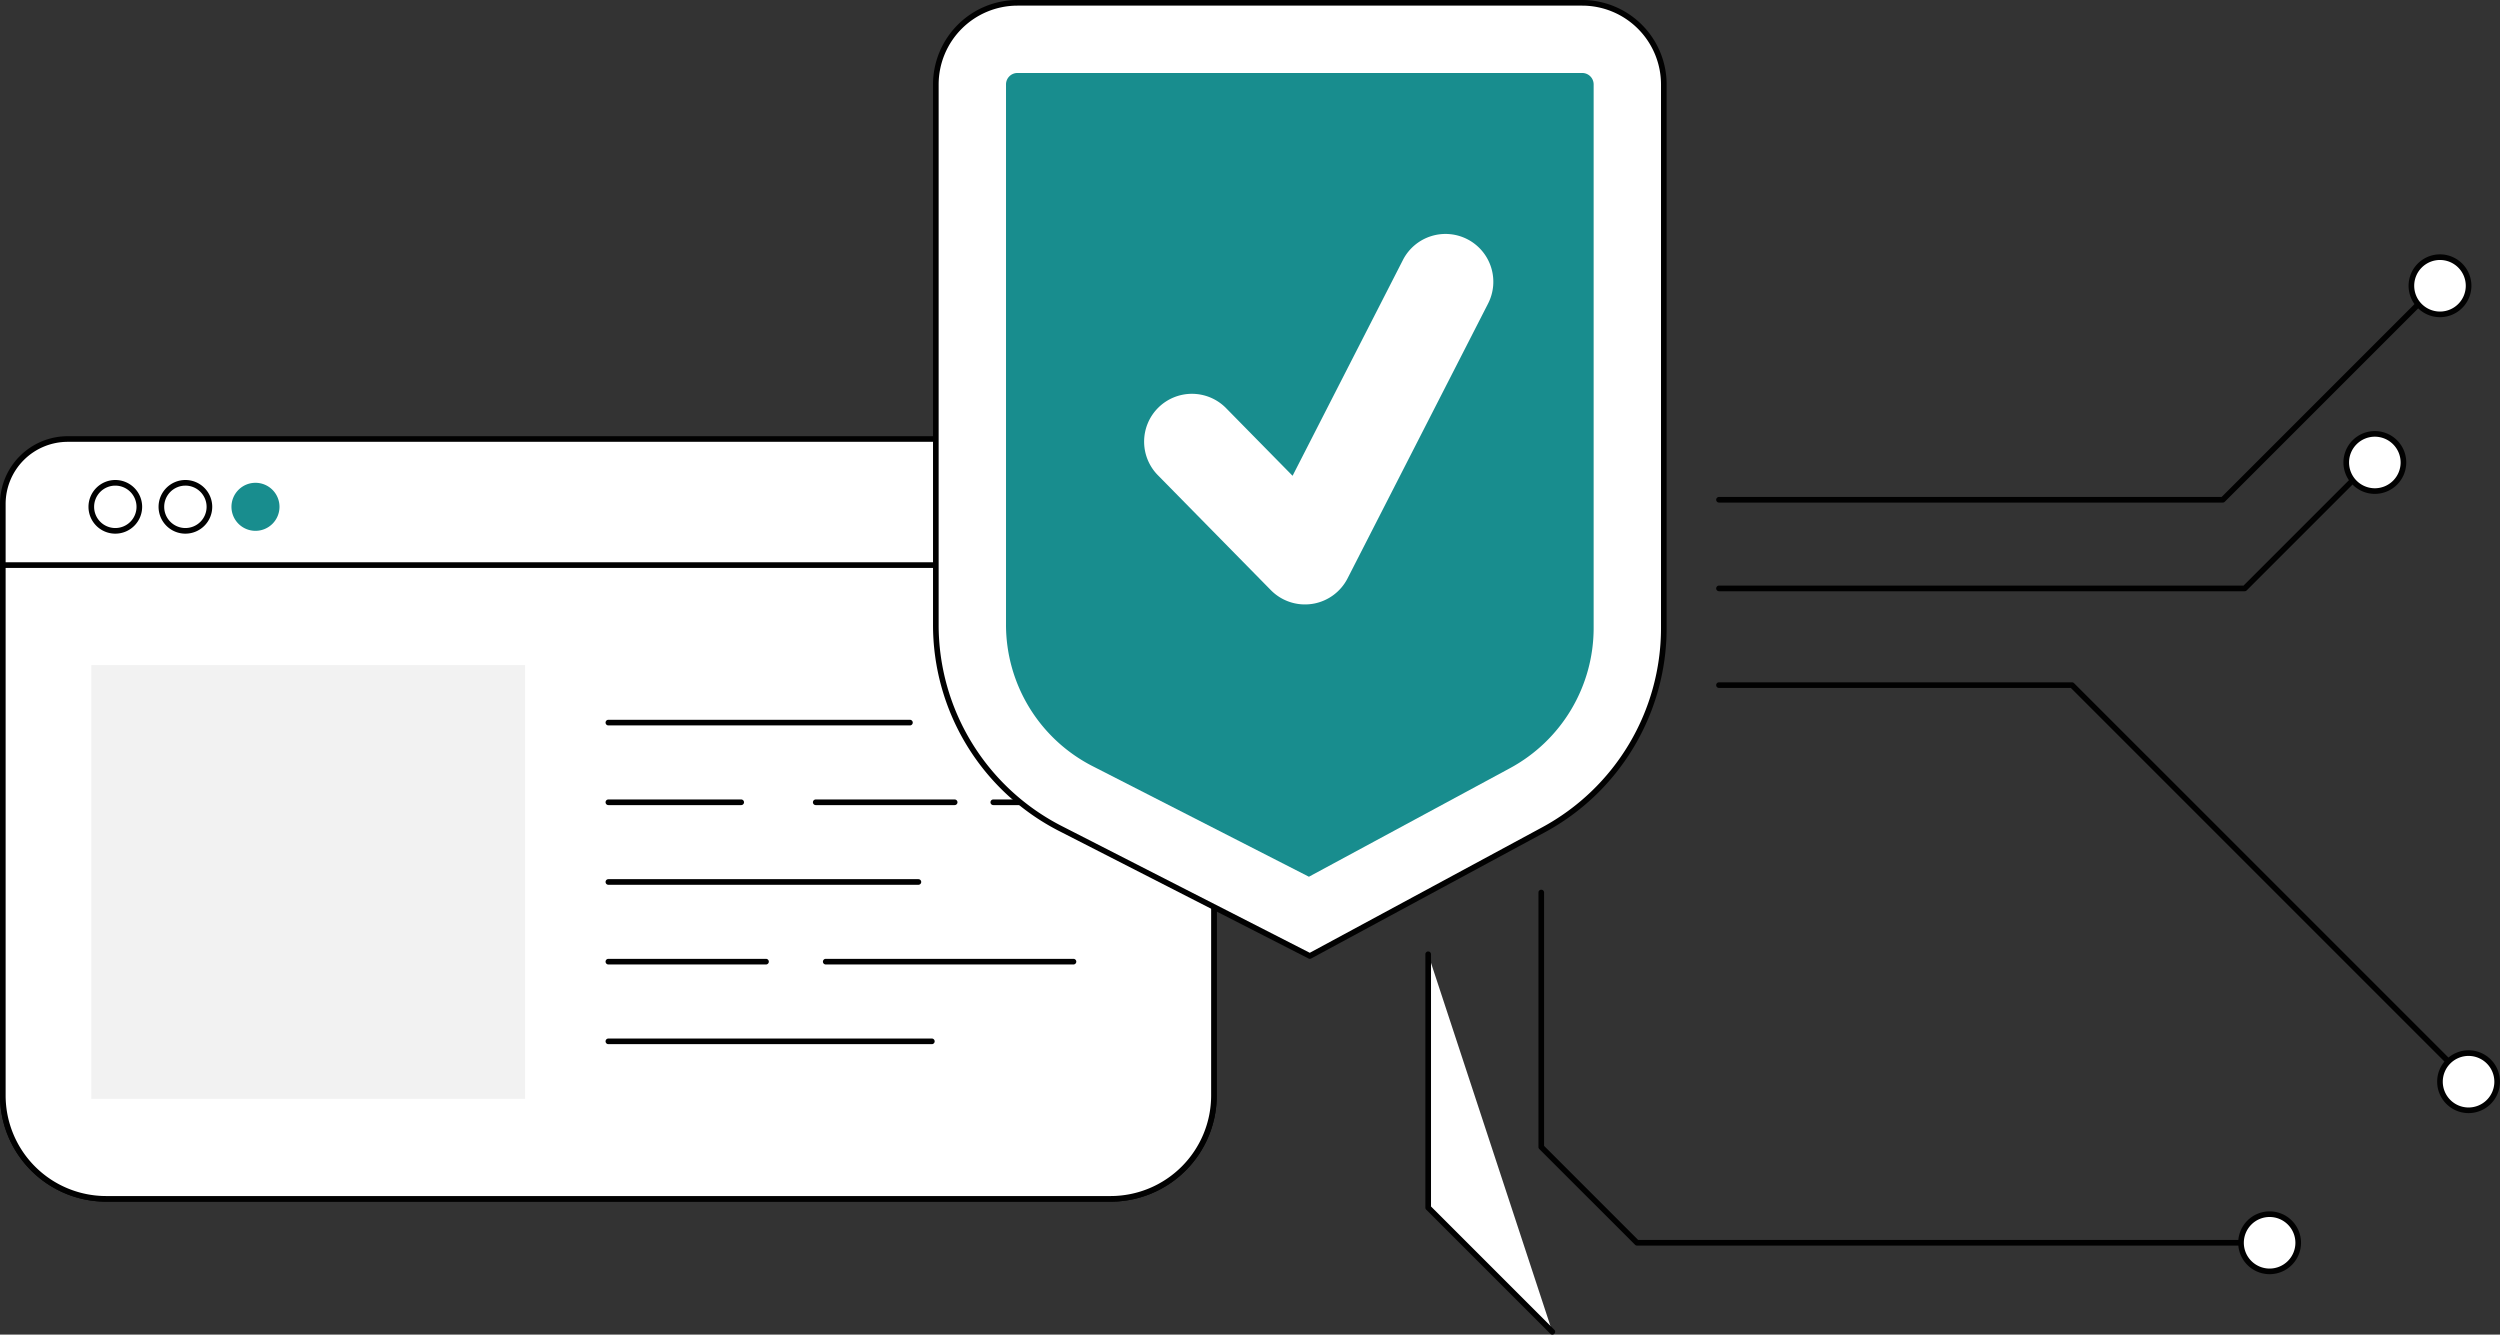 <svg id="Illustration7" xmlns="http://www.w3.org/2000/svg" xmlns:xlink="http://www.w3.org/1999/xlink" width="488.137" height="260.586" viewBox="0 0 488.137 260.586">
  <rect x="0" y="0" width="488.137" height="260.586" fill="#333333" stroke="none"/>
  <defs>
    <clipPath id="clip-path">
      <rect id="Rectangle_296" data-name="Rectangle 296" width="488.137" height="260.586" fill="none"/>
    </clipPath>
  </defs>
  <g id="Group_326" data-name="Group 326" clip-path="url(#clip-path)">
    <path id="Path_7345" data-name="Path 7345" d="M224.362,85.72H13.219A12.669,12.669,0,0,0,.551,98.389V213.916a20.166,20.166,0,0,0,20.166,20.166H216.865a20.166,20.166,0,0,0,20.166-20.166V98.389A12.669,12.669,0,0,0,224.362,85.72" fill="#fff"/>
    <path id="Path_7346" data-name="Path 7346" d="M216.864,234.632H20.716A20.74,20.74,0,0,1,0,213.916V98.389A13.234,13.234,0,0,1,13.219,85.17H224.362A13.234,13.234,0,0,1,237.58,98.389V213.916a20.739,20.739,0,0,1-20.716,20.716M13.219,86.27A12.133,12.133,0,0,0,1.1,98.389V213.916a19.639,19.639,0,0,0,19.616,19.616H216.864a19.638,19.638,0,0,0,19.616-19.616V98.389A12.132,12.132,0,0,0,224.362,86.27Z" fill="#010101"/>
    <path id="Path_7347" data-name="Path 7347" d="M.55,110.34V213.916a20.166,20.166,0,0,0,20.166,20.166H216.864a20.166,20.166,0,0,0,20.166-20.166V110.34Z" fill="#fff"/>
    <path id="Path_7348" data-name="Path 7348" d="M216.864,234.632H20.716A20.739,20.739,0,0,1,0,213.916V110.34a.55.55,0,0,1,.55-.55H237.031a.55.55,0,0,1,.55.55V213.916a20.74,20.74,0,0,1-20.717,20.716M1.1,110.89V213.916a19.639,19.639,0,0,0,19.616,19.616H216.864a19.639,19.639,0,0,0,19.617-19.616V110.89Z" fill="#010101"/>
    <path id="Path_7349" data-name="Path 7349" d="M22.516,104.2a5.239,5.239,0,1,1,5.239-5.239,5.245,5.245,0,0,1-5.239,5.239m0-9.378a4.139,4.139,0,1,0,4.139,4.139,4.144,4.144,0,0,0-4.139-4.139" fill="#010101"/>
    <path id="Path_7350" data-name="Path 7350" d="M36.2,104.2a5.239,5.239,0,1,1,5.239-5.239A5.245,5.245,0,0,1,36.2,104.2m0-9.378a4.139,4.139,0,1,0,4.139,4.139A4.144,4.144,0,0,0,36.2,94.819" fill="#010101"/>
    <path id="Path_7351" data-name="Path 7351" d="M54.572,98.958a4.689,4.689,0,1,1-4.689-4.689,4.689,4.689,0,0,1,4.689,4.689" fill="#188d8e"/>
    <rect id="Rectangle_295" data-name="Rectangle 295" width="84.7" height="84.7" transform="translate(17.827 129.861)" fill="#f2f2f2"/>
    <path id="Path_7352" data-name="Path 7352" d="M118.79,141.093h0Z" fill="#fff"/>
    <path id="Path_7353" data-name="Path 7353" d="M177.67,141.643H118.79a.55.55,0,1,1,0-1.1h58.88a.55.55,0,1,1,0,1.1" fill="#010101"/>
    <path id="Path_7354" data-name="Path 7354" d="M193.946,156.652h0Z" fill="#fff"/>
    <path id="Path_7355" data-name="Path 7355" d="M209.6,157.2H193.946a.55.55,0,1,1,0-1.1H209.6a.55.55,0,1,1,0,1.1" fill="#010101"/>
    <path id="Path_7356" data-name="Path 7356" d="M159.278,156.652h0Z" fill="#fff"/>
    <path id="Path_7357" data-name="Path 7357" d="M186.4,157.2H159.278a.55.55,0,1,1,0-1.1H186.4a.55.55,0,1,1,0,1.1" fill="#010101"/>
    <path id="Path_7358" data-name="Path 7358" d="M118.79,156.652h0Z" fill="#fff"/>
    <path id="Path_7359" data-name="Path 7359" d="M144.722,157.2H118.79a.55.55,0,1,1,0-1.1h25.932a.55.55,0,1,1,0,1.1" fill="#010101"/>
    <path id="Path_7360" data-name="Path 7360" d="M118.79,172.211h0Z" fill="#fff"/>
    <path id="Path_7361" data-name="Path 7361" d="M179.322,172.761H118.791a.55.55,0,1,1,0-1.1h60.531a.55.55,0,0,1,0,1.1" fill="#010101"/>
    <path id="Path_7362" data-name="Path 7362" d="M161.235,187.77h0Z" fill="#fff"/>
    <path id="Path_7363" data-name="Path 7363" d="M209.6,188.319h-48.37a.55.55,0,0,1,0-1.1H209.6a.55.55,0,1,1,0,1.1" fill="#010101"/>
    <path id="Path_7364" data-name="Path 7364" d="M118.79,187.77h0Z" fill="#fff"/>
    <path id="Path_7365" data-name="Path 7365" d="M149.566,188.319H118.79a.55.55,0,1,1,0-1.1h30.776a.55.55,0,1,1,0,1.1" fill="#010101"/>
    <path id="Path_7366" data-name="Path 7366" d="M118.79,203.329h0Z" fill="#fff"/>
    <path id="Path_7367" data-name="Path 7367" d="M181.947,203.878H118.79a.55.55,0,1,1,0-1.1h63.157a.55.55,0,0,1,0,1.1" fill="#010101"/>
    <path id="Path_7368" data-name="Path 7368" d="M308.939.549H198.656a15.93,15.93,0,0,0-15.931,15.93V121.9a44.842,44.842,0,0,0,24.433,39.928l48.591,24.835,45.585-24.615a44.842,44.842,0,0,0,23.535-39.456V16.479A15.93,15.93,0,0,0,308.939.549" fill="#fff"/>
    <path id="Path_7369" data-name="Path 7369" d="M255.749,187.215a.548.548,0,0,1-.25-.06l-48.59-24.836A45.2,45.2,0,0,1,182.176,121.9V16.479A16.5,16.5,0,0,1,198.656,0H308.939a16.5,16.5,0,0,1,16.48,16.48V122.594a45.34,45.34,0,0,1-23.823,39.94l-45.585,24.615a.554.554,0,0,1-.262.066M198.656,1.1a15.4,15.4,0,0,0-15.381,15.38V121.9a44.106,44.106,0,0,0,24.134,39.438l48.333,24.7,45.331-24.478a44.243,44.243,0,0,0,23.247-38.972V16.479A15.4,15.4,0,0,0,308.939,1.1Z" fill="#010101"/>
    <path id="Path_7370" data-name="Path 7370" d="M213.4,149.629A31.007,31.007,0,0,1,196.428,121.9V16.48a2.23,2.23,0,0,1,2.227-2.228H308.939a2.231,2.231,0,0,1,2.228,2.228V122.594a31.106,31.106,0,0,1-16.344,27.4l-39.25,21.193Z" fill="#188d8e"/>
    <path id="Path_7371" data-name="Path 7371" d="M256.553,117.854c-.112.021-.225.041-.338.058a9.336,9.336,0,0,1-8.075-2.684l-22.019-22.4a9.339,9.339,0,1,1,13.32-13.093L252.381,92.9l21.545-42.134a9.339,9.339,0,1,1,16.63,8.505l-27.441,53.664a9.342,9.342,0,0,1-6.562,4.921" fill="#fff"/>
    <path id="Path_7372" data-name="Path 7372" d="M278.858,186.326V235.8L303.1,260.036Z" fill="#fff"/>
    <path id="Path_7373" data-name="Path 7373" d="M303.1,260.586a.551.551,0,0,1-.389-.161l-24.238-24.239a.55.55,0,0,1-.161-.388V186.326a.55.55,0,0,1,1.1,0V235.57l24.077,24.077a.55.55,0,0,1-.389.939" fill="#010101"/>
    <path id="Path_7374" data-name="Path 7374" d="M442.745,243.208H319.64a.549.549,0,0,1-.389-.161l-18.7-18.695a.55.55,0,0,1-.161-.389V174.269a.55.55,0,1,1,1.1,0v49.467l18.372,18.372H442.745a.55.55,0,1,1,0,1.1" fill="#010101"/>
    <path id="Path_7375" data-name="Path 7375" d="M434.012,98.131h-98.37a.55.55,0,0,1,0-1.1h98.142l41.623-41.622a.55.55,0,1,1,.777.778L434.4,97.97a.55.55,0,0,1-.389.161" fill="#010101"/>
    <path id="Path_7376" data-name="Path 7376" d="M438.289,115.441H335.642a.549.549,0,1,1,0-1.1H438.061l24.431-24.431a.55.55,0,1,1,.777.778l-24.591,24.592a.554.554,0,0,1-.389.16" fill="#010101"/>
    <path id="Path_7377" data-name="Path 7377" d="M482,211.757a.551.551,0,0,1-.389-.161l-77.27-77.27h-68.7a.55.55,0,0,1,0-1.1h68.93a.549.549,0,0,1,.389.161l77.432,77.431a.55.55,0,0,1-.389.939" fill="#010101"/>
    <path id="Path_7378" data-name="Path 7378" d="M482,55.8a5.584,5.584,0,1,1-5.583-5.583A5.583,5.583,0,0,1,482,55.8" fill="#fff"/>
    <path id="Path_7379" data-name="Path 7379" d="M476.42,61.931a6.133,6.133,0,1,1,6.134-6.133,6.14,6.14,0,0,1-6.134,6.133m0-11.167a5.034,5.034,0,1,0,5.034,5.034,5.039,5.039,0,0,0-5.034-5.034" fill="#010101"/>
    <path id="Path_7380" data-name="Path 7380" d="M469.284,90.3a5.583,5.583,0,1,1-5.583-5.583,5.583,5.583,0,0,1,5.583,5.583" fill="#fff"/>
    <path id="Path_7381" data-name="Path 7381" d="M463.7,96.434a6.133,6.133,0,1,1,6.133-6.133,6.14,6.14,0,0,1-6.133,6.133m0-11.167a5.034,5.034,0,1,0,5.033,5.034,5.039,5.039,0,0,0-5.033-5.034" fill="#010101"/>
    <path id="Path_7382" data-name="Path 7382" d="M487.587,211.207A5.583,5.583,0,1,1,482,205.623a5.583,5.583,0,0,1,5.583,5.584" fill="#fff"/>
    <path id="Path_7383" data-name="Path 7383" d="M482,217.34a6.133,6.133,0,1,1,6.133-6.133A6.14,6.14,0,0,1,482,217.34m0-11.166a5.034,5.034,0,1,0,5.033,5.033A5.039,5.039,0,0,0,482,206.174" fill="#010101"/>
    <path id="Path_7384" data-name="Path 7384" d="M448.736,242.658a5.583,5.583,0,1,1-5.583-5.583,5.583,5.583,0,0,1,5.583,5.583" fill="#fff"/>
    <path id="Path_7385" data-name="Path 7385" d="M443.153,248.791a6.133,6.133,0,1,1,6.134-6.133,6.141,6.141,0,0,1-6.134,6.133m0-11.167a5.034,5.034,0,1,0,5.034,5.034,5.039,5.039,0,0,0-5.034-5.034" fill="#010101"/>
  </g>
</svg>
